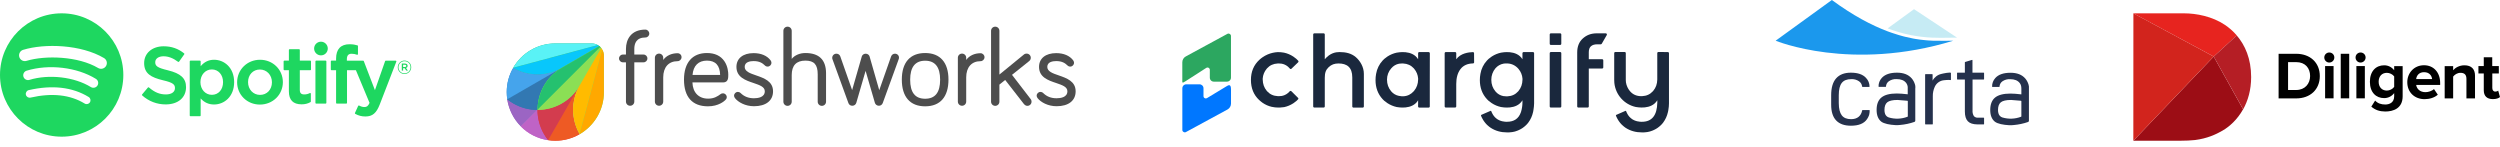 <svg width="375" height="22" viewBox="0 0 375 22" fill="none" xmlns="http://www.w3.org/2000/svg">
<path d="M293.564 5.65H293.222H292.981H292.95C292.145 5.65 291.195 5.694 290.087 5.65H289.909C289.669 5.65 289.162 5.606 289.155 5.606L288.801 5.574C288.319 5.536 287.825 5.473 287.3 5.384L286.913 5.314L286.704 5.283C286.571 5.257 286.001 5.131 285.874 5.099C285.748 5.067 285.653 5.048 285.539 5.017C285.336 4.966 285.133 4.909 284.924 4.846L284.633 4.757C284.436 4.7 284.24 4.637 284.037 4.567L283.676 4.447C283.499 4.39 283.328 4.32 283.144 4.257L287.103 1.375L293.564 5.65Z" fill="#C6EBF4"/>
<path d="M277.665 17.875C277.025 17.875 276.557 17.685 276.265 17.299C275.974 16.912 275.822 16.311 275.816 15.481V14.277C275.816 13.429 275.968 12.82 276.265 12.44C276.563 12.06 277.038 11.87 277.691 11.87C278.102 11.845 278.508 11.959 278.85 12.193C279.116 12.371 279.287 12.662 279.318 12.985C279.325 13.011 279.35 13.03 279.375 13.036H280.376C280.408 13.036 280.433 13.011 280.433 12.979C280.427 12.497 280.243 12.041 279.908 11.693C279.439 11.167 278.679 10.901 277.627 10.901C276.658 10.901 275.923 11.186 275.423 11.75C274.922 12.314 274.675 13.162 274.675 14.29V15.715C274.675 16.754 274.922 17.54 275.423 18.065C275.923 18.591 276.658 18.857 277.634 18.857C278.805 18.857 279.616 18.528 280.06 17.863C280.193 17.672 280.294 17.47 280.37 17.248C280.427 17.026 280.452 16.798 280.452 16.57C280.452 16.539 280.427 16.513 280.395 16.513H279.382C279.356 16.513 279.331 16.532 279.325 16.564C279.166 17.368 278.628 17.875 277.665 17.875ZM297.555 11.927C297.586 11.927 297.612 11.902 297.612 11.87V10.958C297.612 10.927 297.586 10.901 297.561 10.901H297.555H295.87V9.039C295.87 9.007 295.844 8.982 295.813 8.982L294.787 9.292C294.755 9.292 294.73 9.318 294.73 9.349V10.901H293.615C293.583 10.901 293.558 10.927 293.558 10.958V11.87C293.558 11.902 293.583 11.927 293.615 11.927H294.73V16.735C294.73 17.4 294.882 17.881 295.179 18.192C295.477 18.502 295.958 18.654 296.617 18.661H297.555C297.586 18.661 297.612 18.635 297.612 18.604V17.71C297.612 17.679 297.586 17.654 297.555 17.654H296.719C296.478 17.679 296.243 17.59 296.079 17.413C295.927 17.159 295.857 16.862 295.882 16.57V11.934H297.555V11.927ZM287.3 12.973C287.293 12.871 287.281 12.776 287.249 12.681C287.148 12.339 286.983 12.022 286.748 11.75C286.248 11.18 285.513 10.901 284.544 10.901C283.499 10.901 282.739 11.167 282.264 11.693C281.947 12.041 281.77 12.497 281.782 12.973C281.782 13.004 281.808 13.03 281.839 13.03H282.84C282.872 13.03 282.891 13.011 282.897 12.979C282.91 12.662 283.068 12.371 283.328 12.187C283.67 11.953 284.075 11.839 284.493 11.864C285.146 11.864 285.621 12.054 285.919 12.434C286.058 12.618 286.14 12.833 286.159 13.055C286.159 13.137 286.159 13.213 286.159 13.296V14.144C285.862 14.106 285.564 14.075 285.266 14.056C284.969 14.037 284.722 14.024 284.531 14.024C283.48 14.024 282.714 14.22 282.226 14.613C281.738 15.006 281.491 15.633 281.491 16.488C281.491 17.286 281.725 17.875 282.188 18.243C282.6 18.559 283.461 18.724 284.329 18.768C284.557 18.781 284.785 18.768 285.013 18.743C285.748 18.68 286.47 18.528 287.16 18.287C287.236 18.262 287.287 18.198 287.293 18.116V13.277C287.312 13.169 287.306 13.061 287.3 12.973ZM283.315 17.616C283.062 17.533 282.859 17.337 282.764 17.09C282.695 16.9 282.663 16.697 282.669 16.494C282.669 15.956 282.809 15.569 283.094 15.341C283.379 15.114 283.892 14.993 284.633 14.993C284.791 14.993 285.754 15.075 286.109 15.114C286.147 15.12 286.172 15.152 286.172 15.183V17.445C286.172 17.476 286.153 17.508 286.121 17.514C285.222 17.856 284.234 17.894 283.315 17.616ZM304.339 12.973C304.332 12.877 304.313 12.783 304.282 12.694C304.18 12.352 304.016 12.035 303.781 11.763C303.281 11.193 302.546 10.914 301.577 10.914C300.525 10.914 299.765 11.18 299.297 11.706C298.98 12.054 298.803 12.51 298.815 12.985C298.815 13.017 298.841 13.042 298.872 13.042H299.873C299.905 13.042 299.924 13.023 299.93 12.992C299.943 12.675 300.101 12.383 300.361 12.2C300.703 11.965 301.108 11.851 301.526 11.877C302.179 11.877 302.654 12.067 302.951 12.447C303.091 12.624 303.173 12.846 303.192 13.068C303.192 13.15 303.205 13.226 303.205 13.308V14.157C302.907 14.119 302.609 14.087 302.312 14.068C302.014 14.049 301.767 14.037 301.577 14.037C300.532 14.037 299.759 14.233 299.271 14.626C298.784 15.018 298.536 15.646 298.536 16.501C298.536 17.299 298.771 17.888 299.233 18.255C299.645 18.572 300.506 18.737 301.374 18.781C301.602 18.794 301.83 18.781 302.058 18.756C302.793 18.692 303.515 18.54 304.206 18.3C304.282 18.274 304.332 18.211 304.339 18.129V13.277C304.351 13.169 304.345 13.061 304.339 12.973ZM300.348 17.616C300.095 17.533 299.892 17.337 299.797 17.09C299.727 16.9 299.696 16.697 299.702 16.494C299.702 15.956 299.841 15.569 300.126 15.341C300.411 15.114 300.924 14.993 301.666 14.993C301.824 14.993 302.787 15.075 303.141 15.114C303.179 15.12 303.205 15.152 303.205 15.183V17.445C303.205 17.476 303.186 17.502 303.154 17.514C302.261 17.856 301.273 17.894 300.348 17.616ZM292.589 12.01C292.62 12.01 292.639 11.984 292.639 11.953V11.908V10.952C292.639 10.762 291.322 11.053 291.195 11.091C290.638 11.218 290.156 11.585 289.89 12.092V11.186C289.89 11.155 289.865 11.123 289.827 11.123H288.832C288.801 11.123 288.769 11.148 288.769 11.186V18.597C288.769 18.635 288.794 18.661 288.832 18.661H289.859C289.897 18.661 289.922 18.629 289.922 18.597V14.442C289.909 13.954 290.011 13.467 290.213 13.023C290.473 12.447 291.024 12.067 291.658 12.029C291.879 12.003 292.101 11.984 292.329 11.991L292.589 12.01Z" fill="#25314C"/>
<path d="M292.994 6.106C277.665 10.812 266.346 6.106 266.346 6.106L274.777 0C277.976 2.35 280.756 3.801 283.144 4.7C283.322 4.77 283.499 4.833 283.676 4.89L284.037 5.01C284.24 5.08 284.436 5.143 284.633 5.2L284.924 5.289C285.133 5.346 285.336 5.409 285.539 5.46C285.653 5.492 285.76 5.517 285.874 5.542C285.982 5.568 286.85 5.751 286.926 5.77L287.312 5.84C287.838 5.929 288.338 5.992 288.813 6.03L289.168 6.062C289.168 6.062 289.688 6.1 289.922 6.106H290.099C291.214 6.144 292.158 6.106 292.962 6.106H292.994Z" fill="#1B98ED"/>
<path fill-rule="evenodd" clip-rule="evenodd" d="M184.05 12.246C184.381 12.246 184.646 11.981 184.646 11.651V5.384C184.646 5.132 184.344 4.951 184.12 5.072L177.872 8.464C177.546 8.636 177.346 8.975 177.346 9.343V12.265C177.346 12.53 177.634 12.293 177.862 12.162L180.956 10.171C181.124 10.078 181.333 10.134 181.426 10.297C181.454 10.348 181.473 10.409 181.473 10.469V11.651C181.473 11.981 181.738 12.246 182.068 12.246H184.05Z" fill="#2CA760"/>
<path fill-rule="evenodd" clip-rule="evenodd" d="M177.946 12.646C177.616 12.646 177.351 12.912 177.351 13.242V19.504C177.351 19.756 177.653 19.937 177.876 19.816L184.125 16.424C184.446 16.247 184.646 15.912 184.651 15.545V13.391C184.646 12.632 184.325 12.739 184.092 12.874L181.04 14.721C180.873 14.815 180.663 14.759 180.57 14.596C180.542 14.545 180.524 14.484 180.524 14.424V13.242C180.524 12.912 180.258 12.646 179.928 12.646H177.946Z" fill="#0077FF"/>
<path fill-rule="evenodd" clip-rule="evenodd" d="M193.706 13.684C193.636 13.614 193.526 13.62 193.463 13.69L193.451 13.701C193.15 14.06 192.738 14.304 192.281 14.391H192.269C192.13 14.414 191.985 14.425 191.841 14.425H191.806C191.759 14.425 191.707 14.425 191.661 14.42C191.012 14.391 190.485 14.147 190.068 13.69C190.045 13.667 190.021 13.638 190.004 13.614C189.616 13.151 189.419 12.595 189.407 11.929V11.766C189.448 11.239 189.651 10.735 189.993 10.33C190.016 10.306 190.033 10.277 190.056 10.254C190.468 9.797 191.001 9.553 191.649 9.524C191.696 9.524 191.748 9.519 191.794 9.519H191.829C191.974 9.519 192.113 9.53 192.258 9.553H192.269C192.727 9.64 193.138 9.884 193.439 10.243L193.474 10.289C193.538 10.364 193.648 10.37 193.718 10.312L193.723 10.306L193.793 10.237L193.972 10.063L194.714 9.351L194.72 9.345C194.789 9.281 194.789 9.171 194.726 9.102L194.702 9.078C194.615 8.986 194.529 8.899 194.436 8.818L194.43 8.812C194.297 8.696 194.158 8.592 194.007 8.493L193.972 8.47C193.555 8.198 193.092 8.001 192.599 7.897C192.292 7.844 191.985 7.815 191.673 7.815C191.151 7.844 190.636 7.96 190.155 8.163C189.888 8.279 189.633 8.418 189.39 8.586C189.222 8.702 189.06 8.829 188.909 8.968C188.063 9.745 187.64 10.753 187.64 11.986C187.64 13.22 188.046 14.223 188.857 14.987C189.025 15.144 189.205 15.289 189.39 15.422C189.801 15.706 190.259 15.909 190.751 16.024H190.757C191.087 16.1 191.423 16.134 191.759 16.134C191.841 16.134 191.922 16.134 191.997 16.129C192.026 16.129 192.049 16.129 192.078 16.123L192.13 16.117L192.177 16.111L192.258 16.105L192.31 16.1H192.327L192.362 16.094L192.414 16.088L192.46 16.082L192.518 16.076H192.559L192.582 16.071H192.617C193.103 15.966 193.567 15.77 193.99 15.497L194.025 15.474C194.169 15.376 194.314 15.271 194.447 15.155L194.453 15.15C194.546 15.069 194.633 14.982 194.72 14.889C194.772 14.831 194.772 14.738 194.714 14.686L194.708 14.68L193.706 13.684Z" fill="#1A283D"/>
<path fill-rule="evenodd" clip-rule="evenodd" d="M198.717 11.668V15.961C198.717 16.059 198.642 16.135 198.543 16.135H197.153C197.054 16.135 196.979 16.059 196.979 15.961V5.174C196.979 5.075 197.054 5 197.153 5H198.543C198.642 5 198.717 5.075 198.717 5.174V8.887C199.54 7.926 200.368 7.81 200.936 7.81C201.869 7.81 202.709 8.001 203.369 8.569C203.983 9.096 204.58 10.005 204.58 11.083V15.966C204.58 16.065 204.504 16.14 204.406 16.14H203.016C202.917 16.14 202.842 16.065 202.842 15.966V11.61C202.842 10.092 202.042 9.519 200.779 9.519C200.177 9.519 199.719 9.675 199.291 10.086C198.885 10.475 198.717 10.903 198.717 11.668Z" fill="#1A283D"/>
<path fill-rule="evenodd" clip-rule="evenodd" d="M221.119 9.339C221.119 9.438 221.044 9.513 220.946 9.513C220.129 9.53 219.509 9.808 219.086 10.347C218.651 10.909 218.437 11.656 218.437 12.595V15.955C218.437 16.053 218.362 16.129 218.263 16.129H216.873C216.774 16.129 216.699 16.053 216.699 15.955V7.983C216.699 7.885 216.774 7.81 216.873 7.81H218.263C218.362 7.81 218.437 7.885 218.437 7.983V8.887C219.092 7.978 220.302 7.839 220.928 7.815C221.027 7.81 221.108 7.885 221.108 7.983V7.989C221.114 8.314 221.119 9.009 221.119 9.339Z" fill="#1A283D"/>
<path fill-rule="evenodd" clip-rule="evenodd" d="M234.021 16.134H232.63C232.532 16.134 232.457 16.059 232.457 15.961V7.983C232.457 7.885 232.532 7.81 232.625 7.804H234.021C234.119 7.804 234.195 7.879 234.195 7.978V15.955C234.195 16.053 234.119 16.134 234.021 16.134C234.027 16.134 234.027 16.134 234.021 16.134Z" fill="#1A283D"/>
<path fill-rule="evenodd" clip-rule="evenodd" d="M250.172 7.81C250.271 7.81 250.346 7.885 250.346 7.984V15.509C250.34 15.665 250.334 15.822 250.323 15.972C250.317 16.007 250.317 16.036 250.311 16.071C250.294 16.227 250.277 16.378 250.248 16.529C250.242 16.552 250.236 16.575 250.236 16.598C250.23 16.633 250.224 16.673 250.213 16.708L250.207 16.737C250.201 16.772 250.195 16.801 250.184 16.836C250.062 17.392 249.819 17.919 249.483 18.377C249.46 18.405 249.442 18.429 249.419 18.458C249.379 18.51 249.338 18.562 249.292 18.608L249.28 18.62C249.257 18.643 249.234 18.666 249.216 18.689C249.199 18.713 249.17 18.736 249.147 18.759C249.124 18.782 249.095 18.805 249.072 18.828C249.048 18.852 249.019 18.875 248.996 18.898C248.973 18.921 248.944 18.944 248.921 18.962C248.898 18.979 248.869 19.008 248.846 19.025C248.793 19.066 248.741 19.107 248.683 19.147L248.602 19.205L248.544 19.245C248.359 19.367 248.162 19.466 247.959 19.553L247.89 19.582C247.82 19.61 247.751 19.634 247.681 19.657L247.594 19.686L247.559 19.697L247.525 19.709L247.461 19.726C247.42 19.738 247.386 19.744 247.345 19.755L247.316 19.761C247.276 19.767 247.241 19.779 247.206 19.784C247.171 19.79 247.131 19.796 247.09 19.808L247.038 19.813L246.94 19.825C246.905 19.831 246.87 19.831 246.835 19.837L246.777 19.842L246.708 19.848C246.662 19.854 246.609 19.854 246.563 19.86H246.499H246.418H246.285C245.37 19.86 244.564 19.634 243.869 19.188C243.834 19.165 243.794 19.141 243.759 19.112C243.742 19.101 243.724 19.089 243.707 19.072C243.69 19.054 243.678 19.049 243.661 19.037C243.643 19.025 243.632 19.014 243.614 19.002L243.608 18.997C243.574 18.973 243.539 18.944 243.51 18.915C243.481 18.886 243.446 18.863 243.417 18.834C243.4 18.817 243.383 18.805 243.365 18.788C243.348 18.77 243.319 18.747 243.296 18.724L243.191 18.62C243.157 18.585 243.122 18.55 243.093 18.51C243.064 18.469 243.035 18.44 243.006 18.406C242.977 18.371 242.942 18.325 242.908 18.278C242.873 18.232 242.85 18.197 242.821 18.156C242.792 18.116 242.763 18.075 242.74 18.035C242.716 17.994 242.687 17.948 242.664 17.907C242.641 17.861 242.618 17.82 242.589 17.774C242.56 17.728 242.543 17.687 242.525 17.647C242.525 17.641 242.525 17.641 242.519 17.641C242.496 17.595 242.473 17.548 242.456 17.502C242.438 17.456 242.415 17.403 242.392 17.357C242.38 17.328 242.386 17.293 242.404 17.27C242.404 17.264 242.409 17.264 242.409 17.259C242.415 17.253 242.415 17.253 242.421 17.247C242.427 17.241 242.438 17.235 242.444 17.23L243.806 16.633C243.834 16.621 243.863 16.621 243.887 16.639L243.898 16.65C243.904 16.656 243.91 16.662 243.91 16.668C243.916 16.673 243.916 16.679 243.921 16.685C243.933 16.72 243.95 16.749 243.962 16.784C243.973 16.818 243.991 16.847 244.002 16.876C244.014 16.905 244.026 16.928 244.043 16.957L244.055 16.98C244.066 17.009 244.084 17.033 244.095 17.061C244.13 17.119 244.159 17.177 244.194 17.23C244.211 17.253 244.223 17.276 244.24 17.299C244.275 17.351 244.315 17.409 244.362 17.456C244.379 17.479 244.402 17.502 244.42 17.525C244.437 17.548 244.46 17.571 244.483 17.589C244.524 17.635 244.57 17.676 244.617 17.71L244.686 17.768C244.709 17.786 244.732 17.803 244.756 17.82C244.779 17.838 244.802 17.855 244.825 17.873C244.848 17.89 244.883 17.913 244.918 17.93C244.935 17.942 244.958 17.954 244.981 17.965C245.005 17.977 245.034 17.994 245.063 18.006C245.092 18.017 245.115 18.035 245.144 18.046C245.173 18.058 245.19 18.07 245.213 18.075L245.254 18.093C245.335 18.128 245.422 18.151 245.509 18.174C245.532 18.18 245.555 18.185 245.578 18.191C245.706 18.22 245.839 18.243 245.972 18.255C246.007 18.255 246.042 18.261 246.076 18.261C246.111 18.261 246.146 18.267 246.181 18.267H246.285C247.785 18.267 248.556 17.311 248.596 15.399V15.034C247.716 16.523 245.549 16.071 245.37 16.048C243.637 15.671 242.34 14.223 242.154 12.456C242.154 12.439 242.149 12.415 242.149 12.398C242.137 12.259 242.131 12.114 242.131 11.969V7.972C242.131 7.874 242.207 7.798 242.305 7.798H243.695C243.794 7.798 243.869 7.874 243.869 7.972V11.552C243.863 11.622 243.863 11.825 243.869 12.016C243.875 12.155 243.881 12.282 243.892 12.352C243.968 12.838 244.176 13.296 244.489 13.667C244.912 14.171 245.48 14.426 246.192 14.426C246.244 14.426 246.291 14.426 246.337 14.42C246.986 14.391 247.513 14.148 247.93 13.69C247.953 13.667 247.977 13.638 247.994 13.615C248.382 13.157 248.579 12.595 248.591 11.929V7.972C248.591 7.874 248.666 7.798 248.764 7.798L250.172 7.81Z" fill="#1A283D"/>
<path fill-rule="evenodd" clip-rule="evenodd" d="M238.319 7.821V8.881H240.318C240.416 8.881 240.492 8.957 240.492 9.055V10.104C240.492 10.202 240.416 10.278 240.318 10.278H238.319V15.961C238.319 16.059 238.244 16.134 238.146 16.134H236.755C236.657 16.134 236.581 16.059 236.581 15.961V7.868C236.581 6.981 236.859 6.286 237.41 5.782C237.96 5.284 238.597 5.017 239.455 5H240.863C240.961 5 241.036 5.081 241.036 5.174C241.036 5.203 241.031 5.232 241.013 5.261L240.266 6.558C240.237 6.611 240.179 6.645 240.115 6.645H239.605C238.748 6.645 238.319 7.039 238.319 7.821Z" fill="#1A283D"/>
<path fill-rule="evenodd" clip-rule="evenodd" d="M225.933 14.449C225.789 14.449 225.65 14.437 225.511 14.414H225.499C225.041 14.327 224.63 14.084 224.329 13.725C223.906 13.232 223.697 12.647 223.697 11.969C223.692 11.344 223.906 10.729 224.311 10.249C224.624 9.884 225.047 9.635 225.522 9.548C225.661 9.524 225.806 9.513 225.951 9.519H226.13C226.745 9.542 227.318 9.82 227.724 10.278C227.747 10.301 227.77 10.33 227.787 10.353C228.129 10.758 228.332 11.262 228.372 11.79V11.958C228.361 12.624 228.158 13.186 227.776 13.643C227.753 13.667 227.735 13.696 227.712 13.719C227.301 14.176 226.768 14.42 226.119 14.449H225.933ZM228.367 7.983V8.887C227.474 7.427 225.331 7.873 225.157 7.897C224.671 8.001 224.207 8.192 223.784 8.464L223.749 8.488C223.605 8.586 223.46 8.69 223.327 8.806L223.315 8.812C223.222 8.893 223.135 8.98 223.048 9.073C222.533 9.629 222.191 10.324 222.064 11.077C222.006 11.384 221.977 11.697 221.977 12.01C221.977 13.145 222.33 14.101 223.031 14.866C223.118 14.959 223.205 15.045 223.298 15.127L223.309 15.132C223.442 15.248 223.581 15.352 223.732 15.451L223.767 15.474C224.184 15.752 224.647 15.943 225.14 16.053C225.319 16.077 227.48 16.528 228.367 15.04V15.405C228.361 15.856 228.297 16.308 228.164 16.743C228.152 16.778 228.141 16.812 228.129 16.847V16.853C227.793 17.797 227.104 18.266 226.049 18.266H225.945C225.91 18.266 225.876 18.266 225.841 18.261C225.806 18.255 225.771 18.255 225.737 18.255C225.603 18.243 225.47 18.22 225.343 18.191C225.319 18.185 225.296 18.18 225.273 18.174C225.186 18.151 225.099 18.122 225.018 18.093L224.978 18.075C224.954 18.064 224.931 18.058 224.908 18.046C224.885 18.035 224.856 18.023 224.827 18.006C224.798 17.988 224.775 17.977 224.746 17.965C224.717 17.954 224.705 17.942 224.682 17.93C224.653 17.913 224.624 17.896 224.589 17.872C224.555 17.849 224.543 17.838 224.52 17.82C224.497 17.803 224.474 17.786 224.45 17.768C224.427 17.751 224.404 17.733 224.381 17.71C224.335 17.67 224.294 17.629 224.248 17.589C224.23 17.565 224.207 17.548 224.19 17.525C224.167 17.502 224.149 17.479 224.132 17.455C224.091 17.403 224.051 17.351 224.01 17.299C223.993 17.276 223.981 17.253 223.964 17.229C223.929 17.177 223.894 17.119 223.865 17.061C223.854 17.032 223.836 17.009 223.825 16.98L223.813 16.957C223.802 16.928 223.784 16.905 223.773 16.876C223.761 16.847 223.744 16.812 223.732 16.783C223.72 16.754 223.703 16.72 223.692 16.685C223.692 16.679 223.686 16.673 223.68 16.668C223.674 16.662 223.674 16.656 223.668 16.65L223.657 16.639C223.628 16.621 223.599 16.615 223.57 16.633L222.237 17.212L222.226 17.218L222.203 17.229C222.191 17.235 222.185 17.241 222.179 17.247C222.174 17.247 222.174 17.253 222.168 17.258C222.162 17.264 222.162 17.264 222.162 17.27C222.145 17.293 222.145 17.328 222.15 17.357C222.168 17.409 222.191 17.455 222.214 17.502C222.237 17.548 222.255 17.594 222.278 17.641L222.284 17.646C222.307 17.693 222.33 17.733 222.348 17.774C222.365 17.815 222.394 17.861 222.423 17.907C222.446 17.954 222.475 17.994 222.498 18.035C222.521 18.075 222.55 18.122 222.579 18.156C222.608 18.191 222.637 18.237 222.666 18.278C222.695 18.319 222.73 18.365 222.765 18.405C222.799 18.446 222.823 18.475 222.852 18.51C222.88 18.544 222.915 18.585 222.95 18.62C222.985 18.655 223.019 18.689 223.054 18.724C223.077 18.747 223.101 18.77 223.124 18.788C223.147 18.805 223.159 18.823 223.176 18.834C223.205 18.863 223.24 18.886 223.269 18.915C223.298 18.944 223.332 18.967 223.367 18.996L223.373 19.002C223.384 19.014 223.402 19.025 223.419 19.037C223.431 19.049 223.448 19.06 223.466 19.072C223.483 19.083 223.5 19.101 223.523 19.112C223.558 19.135 223.593 19.164 223.634 19.188C224.329 19.634 225.134 19.86 226.049 19.86H226.264H226.327C226.374 19.86 226.426 19.854 226.472 19.848L226.542 19.842L226.6 19.836C226.634 19.831 226.669 19.831 226.704 19.825L226.802 19.813L226.86 19.807L226.976 19.784C227.017 19.778 227.052 19.767 227.092 19.761L227.121 19.755C227.162 19.744 227.196 19.738 227.237 19.726L227.301 19.709L227.33 19.697L227.364 19.686L227.451 19.657C227.521 19.634 227.59 19.61 227.66 19.581L227.729 19.553C227.932 19.466 228.129 19.367 228.314 19.245L228.372 19.205C228.401 19.188 228.43 19.17 228.453 19.147C228.506 19.106 228.564 19.066 228.616 19.025C228.645 19.002 228.668 18.985 228.691 18.962C228.714 18.938 228.743 18.915 228.766 18.898L228.842 18.828C228.865 18.805 228.894 18.782 228.917 18.759C228.94 18.736 228.963 18.712 228.986 18.689C229.01 18.666 229.033 18.643 229.05 18.62C229.05 18.614 229.056 18.614 229.062 18.608C229.108 18.562 229.149 18.51 229.189 18.458C229.212 18.429 229.23 18.405 229.253 18.377C229.595 17.919 229.832 17.392 229.954 16.835C229.96 16.801 229.971 16.772 229.977 16.737C229.977 16.725 229.983 16.72 229.983 16.708V16.697C229.989 16.662 229.995 16.633 230 16.598C230.006 16.575 230.012 16.552 230.012 16.528C230.023 16.482 230.029 16.43 230.035 16.384C230.052 16.279 230.064 16.181 230.076 16.071C230.081 16.036 230.081 16.007 230.087 15.972C230.099 15.822 230.11 15.671 230.116 15.509V7.983C230.116 7.885 230.041 7.81 229.942 7.81H228.535C228.448 7.81 228.372 7.891 228.367 7.983Z" fill="#1A283D"/>
<path fill-rule="evenodd" clip-rule="evenodd" d="M232.63 5H234.021C234.119 5 234.195 5.075 234.195 5.174V6.564C234.195 6.663 234.119 6.738 234.021 6.738H232.63C232.532 6.738 232.457 6.663 232.457 6.564V5.174C232.457 5.081 232.538 5 232.63 5Z" fill="#1A283D"/>
<path fill-rule="evenodd" clip-rule="evenodd" d="M212.719 11.865V11.929C212.708 12.595 212.505 13.151 212.123 13.614C212.099 13.638 212.082 13.667 212.059 13.69C211.647 14.147 211.138 14.414 210.495 14.443H210.269C210.13 14.437 209.996 14.414 209.863 14.385H209.846C209.388 14.298 208.977 14.055 208.676 13.696C208.258 13.203 208.05 12.618 208.05 11.934C208.05 11.309 208.276 10.706 208.693 10.243C208.994 9.884 209.406 9.64 209.863 9.553H209.875C210.014 9.53 210.159 9.519 210.298 9.519H210.332C210.379 9.519 210.431 9.519 210.477 9.524C211.126 9.553 211.653 9.797 212.07 10.254C212.094 10.278 212.117 10.307 212.134 10.33C212.476 10.735 212.679 11.239 212.719 11.766V11.865ZM214.475 8.001C214.475 7.902 214.399 7.821 214.301 7.81H212.893C212.795 7.81 212.719 7.885 212.719 7.983V8.887C211.827 7.427 209.684 7.873 209.51 7.897C209.023 8.001 208.56 8.192 208.137 8.464L208.102 8.488C207.957 8.586 207.812 8.69 207.679 8.806L207.668 8.812C207.575 8.893 207.488 8.98 207.401 9.073C206.885 9.629 206.544 10.324 206.416 11.077C206.358 11.384 206.329 11.697 206.329 12.01C206.329 13.145 206.683 14.101 207.384 14.866C207.471 14.958 207.557 15.045 207.65 15.127L207.662 15.132C207.795 15.248 207.934 15.352 208.085 15.451L208.119 15.474C208.537 15.746 209.006 15.943 209.492 16.053C209.672 16.077 211.833 16.528 212.719 15.04L212.713 15.966C212.713 16.065 212.789 16.14 212.887 16.14H214.295C214.393 16.14 214.469 16.065 214.469 15.966V12.039L214.475 8.001Z" fill="#1A283D"/>
<path d="M96.796 4.441C94.648 4.441 93.894 5.934 93.894 7.328V8.182H93.439C93.112 8.182 92.856 8.438 92.856 8.765C92.856 9.092 93.112 9.348 93.439 9.348H93.894V15.237C93.894 15.579 94.165 15.863 94.52 15.863C94.861 15.863 95.146 15.593 95.146 15.237V9.348H96.526C96.853 9.348 97.109 9.092 97.109 8.765C97.109 8.438 96.853 8.182 96.526 8.182H95.146V7.328C95.146 6.546 95.43 5.622 96.81 5.622C97.137 5.622 97.393 5.365 97.393 5.038C97.379 4.697 97.123 4.441 96.796 4.441Z" fill="#4D4D4D"/>
<path d="M101.632 7.983C100.708 7.983 99.925 8.367 99.484 8.993V8.666C99.484 8.324 99.214 8.04 98.859 8.04C98.517 8.04 98.233 8.31 98.233 8.666V15.237C98.233 15.579 98.503 15.863 98.859 15.863C99.2 15.863 99.484 15.593 99.484 15.237V11.61C99.484 10.088 100.295 9.178 101.632 9.178C101.959 9.178 102.23 8.907 102.23 8.58C102.244 8.253 101.974 7.983 101.632 7.983Z" fill="#4D4D4D"/>
<path d="M109.242 11.212C109.242 10.856 109.185 9.932 108.645 9.164C108.09 8.367 107.222 7.954 106.042 7.954C103.851 7.954 102.599 9.405 102.599 11.937C102.599 14.555 103.851 15.948 106.198 15.948C107.777 15.948 108.645 15.166 108.801 15.01C108.901 14.91 109.015 14.782 109.015 14.569C109.015 14.256 108.759 14 108.446 14C108.289 14 108.19 14.043 108.09 14.114C107.635 14.455 107.109 14.796 106.212 14.796C104.804 14.796 103.908 13.872 103.865 12.364H108.488C109.242 12.35 109.242 11.667 109.242 11.212ZM106.042 9.092C107.322 9.092 107.99 9.818 108.019 11.24H103.88C103.993 9.861 104.762 9.092 106.042 9.092Z" fill="#4D4D4D"/>
<path d="M113.424 11.311C112.5 10.998 111.703 10.714 111.703 10.031C111.703 9.277 112.542 9.163 113.04 9.163C113.936 9.163 114.377 9.476 114.733 9.818C114.847 9.932 114.989 9.988 115.145 9.988C115.458 9.988 115.714 9.732 115.714 9.42C115.714 9.249 115.643 9.135 115.586 9.05C115.06 8.353 114.164 7.969 113.04 7.969C111.447 7.969 110.465 8.765 110.465 10.031C110.465 11.582 111.831 12.051 113.026 12.449C113.936 12.762 114.719 13.018 114.719 13.687C114.719 14.597 113.709 14.739 113.097 14.739C112.272 14.739 111.632 14.483 111.106 13.971C110.949 13.815 110.778 13.786 110.679 13.786C110.366 13.786 110.11 14.042 110.11 14.355C110.11 14.483 110.153 14.583 110.252 14.725C110.722 15.323 111.788 15.934 113.097 15.934C114.889 15.934 115.956 15.095 115.956 13.701C115.956 12.193 114.619 11.724 113.424 11.311Z" fill="#4D4D4D"/>
<path d="M120.807 7.954C119.953 7.954 119.185 8.296 118.758 8.836V4.626C118.758 4.284 118.488 4 118.132 4C117.791 4 117.507 4.27 117.507 4.626V15.251C117.507 15.593 117.777 15.877 118.132 15.877C118.474 15.877 118.758 15.607 118.758 15.251V11.254C118.758 9.818 119.455 9.092 120.807 9.092C122.115 9.092 122.656 9.69 122.656 11.141V15.251C122.656 15.593 122.926 15.877 123.282 15.877C123.623 15.877 123.907 15.607 123.907 15.251V10.927C123.879 8.95 122.841 7.954 120.807 7.954Z" fill="#4D4D4D"/>
<path d="M134.249 8.054C133.978 8.054 133.765 8.21 133.665 8.466L131.887 13.53L130.436 8.466C130.38 8.267 130.166 8.054 129.853 8.054C129.54 8.054 129.327 8.267 129.27 8.466L127.819 13.516L126.041 8.452C125.942 8.196 125.728 8.054 125.458 8.054C125.117 8.054 124.832 8.324 124.832 8.68C124.832 8.765 124.846 8.851 124.889 8.936L127.264 15.465C127.364 15.721 127.577 15.863 127.848 15.863C128.132 15.863 128.374 15.678 128.445 15.422L129.839 10.629L131.233 15.422C131.304 15.678 131.56 15.863 131.83 15.863C132.101 15.863 132.314 15.707 132.414 15.451L134.789 8.922C134.832 8.836 134.846 8.737 134.846 8.651C134.86 8.324 134.59 8.054 134.249 8.054Z" fill="#4D4D4D"/>
<path d="M138.772 7.954C136.51 7.954 135.273 9.377 135.273 11.937C135.273 14.526 136.51 15.948 138.772 15.948C141.034 15.948 142.271 14.526 142.271 11.937C142.271 9.363 141.019 7.954 138.772 7.954ZM138.772 14.811C137.264 14.811 136.525 13.872 136.525 11.951C136.525 10.06 137.278 9.107 138.772 9.107C140.266 9.107 141.019 10.06 141.019 11.951C141.019 13.872 140.28 14.811 138.772 14.811Z" fill="#4D4D4D"/>
<path d="M147.079 7.983C146.154 7.983 145.372 8.367 144.931 8.993V8.666C144.931 8.324 144.661 8.04 144.305 8.04C143.964 8.04 143.679 8.31 143.679 8.666V15.237C143.679 15.579 143.95 15.863 144.305 15.863C144.647 15.863 144.931 15.593 144.931 15.237V11.61C144.931 10.088 145.742 9.178 147.079 9.178C147.406 9.178 147.676 8.907 147.676 8.58C147.676 8.253 147.406 7.983 147.079 7.983Z" fill="#4D4D4D"/>
<path d="M151.801 11.226L154.376 9.163C154.589 8.993 154.618 8.779 154.618 8.666C154.618 8.324 154.348 8.04 153.992 8.04C153.892 8.04 153.722 8.054 153.565 8.196L149.91 11.183V4.626C149.91 4.284 149.639 4 149.284 4C148.942 4 148.658 4.27 148.658 4.626V15.251C148.658 15.593 148.928 15.877 149.284 15.877C149.625 15.877 149.91 15.607 149.91 15.251V12.691L150.777 11.994L153.579 15.593C153.736 15.778 153.907 15.877 154.106 15.877C154.447 15.877 154.732 15.607 154.732 15.251C154.732 15.152 154.717 15.01 154.604 14.867L151.801 11.226Z" fill="#4D4D4D"/>
<path d="M158.814 11.311C157.889 10.998 157.093 10.714 157.093 10.031C157.093 9.277 157.932 9.163 158.43 9.163C159.326 9.163 159.767 9.476 160.123 9.818C160.236 9.932 160.379 9.988 160.535 9.988C160.848 9.988 161.104 9.732 161.104 9.42C161.104 9.235 161.004 9.107 160.976 9.05C160.45 8.353 159.554 7.969 158.43 7.969C156.837 7.969 155.855 8.765 155.855 10.031C155.855 11.582 157.221 12.051 158.416 12.449C159.326 12.762 160.108 13.018 160.108 13.687C160.108 14.597 159.098 14.739 158.487 14.739C157.662 14.739 157.022 14.483 156.495 13.971C156.339 13.815 156.182 13.786 156.069 13.786C155.756 13.786 155.5 14.042 155.5 14.355C155.5 14.483 155.542 14.583 155.642 14.725C156.111 15.323 157.178 15.934 158.487 15.934C160.279 15.934 161.346 15.095 161.346 13.701C161.346 12.193 160.009 11.724 158.814 11.311Z" fill="#4D4D4D"/>
<path d="M76.085 14.896C76.327 16.475 77.067 17.897 78.134 18.964L80.623 16.475C80.623 13.957 81.932 11.51 84.264 10.159L76.085 14.896Z" fill="#9B65C3"/>
<path d="M80.623 16.475C79.385 16.475 78.134 16.162 76.981 15.493C76.669 15.308 76.37 15.109 76.085 14.882C76.327 16.461 77.067 17.883 78.134 18.95L80.623 16.475Z" fill="#9B65C3"/>
<path d="M80.623 16.475L78.134 18.964C79.215 20.045 80.623 20.785 82.202 21.012L86.924 12.833C85.587 15.166 83.141 16.475 80.623 16.475Z" fill="#BE63C5"/>
<path d="M81.604 20.13C80.936 18.978 80.623 17.726 80.623 16.489L78.134 18.978C79.215 20.059 80.623 20.799 82.202 21.026C81.988 20.742 81.789 20.443 81.604 20.13Z" fill="#BF63C6"/>
<path d="M89.897 6.916L84.279 10.173C81.946 11.525 79.172 11.425 76.996 10.173C76.37 11.24 76.014 12.492 76.014 13.815C76.014 14.185 76.043 14.54 76.1 14.896C76.384 15.123 76.683 15.323 76.996 15.508C78.148 16.176 79.4 16.489 80.637 16.489L90.054 7.072C89.997 7.016 89.954 6.959 89.897 6.916Z" fill="#3278B1"/>
<path d="M76.981 15.508C78.134 16.176 79.385 16.489 80.623 16.489C80.623 13.971 81.931 11.525 84.264 10.173L76.071 14.896C76.37 15.109 76.668 15.322 76.981 15.508Z" fill="#3278B2"/>
<path d="M76.981 10.173C76.356 11.24 76 12.492 76 13.815C76 14.185 76.028 14.54 76.085 14.896L84.279 10.173C81.931 11.51 79.158 11.425 76.981 10.173Z" fill="#45A4EC"/>
<path d="M90.054 7.058C90.011 7.016 89.954 6.959 89.897 6.916C89.826 6.859 89.755 6.802 89.67 6.76C89.399 6.603 89.086 6.518 88.759 6.518H83.297C80.594 6.518 78.247 7.983 76.981 10.159C79.158 11.411 81.931 11.511 84.264 10.159C81.931 11.511 80.623 13.957 80.623 16.475C83.141 16.475 85.587 15.166 86.939 12.833L90.182 7.215C90.139 7.158 90.096 7.101 90.054 7.058Z" fill="#19BB7D"/>
<path d="M84.279 10.173L89.897 6.93C89.826 6.873 89.755 6.816 89.67 6.774L76.981 10.173C79.158 11.425 81.931 11.511 84.279 10.173Z" fill="#08C7FB"/>
<path d="M88.759 6.518H83.297C80.594 6.518 78.247 7.983 76.981 10.159L89.67 6.76C89.399 6.617 89.101 6.518 88.759 6.518Z" fill="#59F2F6"/>
<path d="M86.939 12.833L90.182 7.215C90.139 7.158 90.096 7.115 90.039 7.058L80.623 16.475C80.623 17.712 80.936 18.964 81.604 20.116C81.789 20.429 81.989 20.728 82.216 21.012C82.572 21.069 82.927 21.098 83.297 21.098C84.62 21.098 85.872 20.742 86.939 20.116C85.687 17.94 85.587 15.166 86.939 12.833Z" fill="#DA3757"/>
<path d="M80.623 16.475C80.623 17.712 80.936 18.964 81.604 20.116C81.789 20.429 81.989 20.728 82.216 21.012L86.939 12.833C85.587 15.166 83.141 16.475 80.623 16.475Z" fill="#D33C4E"/>
<path d="M86.939 12.833L82.216 21.027C82.572 21.084 82.927 21.112 83.297 21.112C84.62 21.112 85.872 20.756 86.939 20.13C85.687 17.94 85.587 15.166 86.939 12.833Z" fill="#EE5A24"/>
<path d="M90.338 7.442C90.295 7.357 90.239 7.286 90.182 7.215C90.139 7.158 90.096 7.115 90.039 7.058C89.997 7.016 89.94 6.959 89.883 6.916L84.278 10.173C81.946 11.525 80.637 13.971 80.637 16.489C83.155 16.489 85.601 15.18 86.953 12.848C85.601 15.18 85.701 17.954 86.953 20.13C89.129 18.864 90.594 16.517 90.594 13.815V8.353C90.58 8.011 90.495 7.698 90.338 7.442Z" fill="#8BDF55"/>
<path d="M89.897 6.916L84.278 10.173C81.946 11.525 80.637 13.971 80.637 16.489L90.054 7.072C89.997 7.016 89.954 6.959 89.897 6.916Z" fill="#25C16F"/>
<path d="M80.623 16.475C83.141 16.475 85.587 15.166 86.939 12.833L90.182 7.215C90.139 7.158 90.096 7.115 90.039 7.058L80.623 16.475Z" fill="#8BDF55"/>
<path d="M90.182 7.215L86.939 12.833C85.587 15.166 85.687 17.94 86.939 20.116L90.338 7.428C90.295 7.357 90.239 7.286 90.182 7.215Z" fill="#FFBB00"/>
<path d="M86.939 20.13C89.115 18.864 90.58 16.517 90.58 13.815V8.353C90.58 8.025 90.495 7.713 90.338 7.442L86.939 20.13Z" fill="#FFA800"/>
<path d="M9.25 2C4.142 2 0 6.141 0 11.25C0 16.359 4.142 20.5 9.25 20.5C14.359 20.5 18.5 16.359 18.5 11.25C18.5 6.142 14.359 2 9.25 2L9.25 2V2ZM13.492 15.341C13.326 15.613 12.971 15.699 12.699 15.532C10.527 14.206 7.793 13.905 4.573 14.641C4.263 14.712 3.954 14.517 3.883 14.207C3.812 13.896 4.006 13.587 4.317 13.517C7.84 12.711 10.863 13.058 13.301 14.548C13.573 14.715 13.659 15.069 13.492 15.341V15.341ZM14.624 12.822C14.416 13.162 13.972 13.269 13.633 13.06C11.146 11.532 7.356 11.089 4.415 11.982C4.034 12.097 3.631 11.882 3.515 11.502C3.4 11.12 3.615 10.718 3.996 10.602C7.355 9.583 11.532 10.076 14.387 11.831C14.726 12.04 14.833 12.484 14.624 12.823V12.822ZM14.722 10.2C11.74 8.429 6.822 8.266 3.975 9.13C3.518 9.269 3.035 9.011 2.896 8.554C2.758 8.096 3.016 7.613 3.473 7.474C6.74 6.482 12.172 6.674 15.605 8.712C16.017 8.956 16.151 9.487 15.907 9.897C15.664 10.308 15.132 10.444 14.722 10.2H14.722ZM25.167 10.539C23.569 10.158 23.285 9.891 23.285 9.329C23.285 8.799 23.785 8.442 24.528 8.442C25.248 8.442 25.962 8.713 26.711 9.271C26.733 9.288 26.762 9.295 26.789 9.29C26.818 9.286 26.842 9.271 26.859 9.248L27.639 8.148C27.671 8.103 27.662 8.041 27.619 8.006C26.727 7.291 25.724 6.943 24.551 6.943C22.827 6.943 21.622 7.978 21.622 9.459C21.622 11.047 22.661 11.609 24.457 12.043C25.985 12.395 26.244 12.69 26.244 13.217C26.244 13.801 25.722 14.165 24.883 14.165C23.951 14.165 23.189 13.85 22.339 13.114C22.318 13.096 22.289 13.088 22.263 13.089C22.234 13.091 22.209 13.104 22.191 13.125L21.316 14.166C21.28 14.21 21.284 14.274 21.326 14.312C22.316 15.195 23.533 15.662 24.847 15.662C26.705 15.662 27.906 14.646 27.906 13.075C27.909 11.748 27.115 11.014 25.17 10.541L25.167 10.539V10.539ZM32.11 8.964C31.305 8.964 30.644 9.281 30.099 9.931V9.2C30.099 9.142 30.052 9.095 29.995 9.095H28.564C28.507 9.095 28.46 9.142 28.46 9.2V17.329C28.46 17.387 28.507 17.434 28.564 17.434H29.995C30.052 17.434 30.099 17.387 30.099 17.329V14.764C30.644 15.374 31.305 15.674 32.11 15.674C33.607 15.674 35.122 14.522 35.122 12.319C35.124 10.116 33.609 8.964 32.111 8.964L32.11 8.964ZM33.459 12.319C33.459 13.44 32.768 14.223 31.779 14.223C30.801 14.223 30.063 13.405 30.063 12.319C30.063 11.233 30.801 10.415 31.779 10.415C32.752 10.415 33.459 11.216 33.459 12.319V12.319ZM39.005 8.964C37.077 8.964 35.568 10.448 35.568 12.343C35.568 14.218 37.068 15.686 38.982 15.686C40.916 15.686 42.43 14.207 42.43 12.319C42.43 10.438 40.926 8.964 39.005 8.964V8.964V8.964ZM39.005 14.234C37.98 14.234 37.207 13.41 37.207 12.319C37.207 11.222 37.953 10.426 38.982 10.426C40.013 10.426 40.791 11.25 40.791 12.343C40.791 13.439 40.04 14.234 39.005 14.234V14.234ZM46.546 9.095H44.972V7.486C44.972 7.428 44.925 7.381 44.868 7.381H43.438C43.38 7.381 43.333 7.428 43.333 7.486V9.095H42.646C42.588 9.095 42.542 9.142 42.542 9.2V10.429C42.542 10.486 42.588 10.534 42.646 10.534H43.333V13.714C43.333 14.999 43.972 15.65 45.235 15.65C45.747 15.65 46.173 15.544 46.574 15.317C46.607 15.299 46.627 15.264 46.627 15.226V14.056C46.627 14.02 46.608 13.986 46.577 13.967C46.546 13.947 46.507 13.946 46.475 13.963C46.2 14.101 45.934 14.165 45.636 14.165C45.177 14.165 44.972 13.956 44.972 13.49V10.534H46.546C46.603 10.534 46.65 10.487 46.65 10.429V9.2C46.652 9.143 46.606 9.095 46.547 9.095L46.546 9.095V9.095ZM52.029 9.101V8.903C52.029 8.322 52.252 8.063 52.752 8.063C53.05 8.063 53.289 8.122 53.558 8.212C53.591 8.222 53.625 8.217 53.652 8.197C53.679 8.177 53.695 8.146 53.695 8.112V6.907C53.695 6.861 53.666 6.82 53.621 6.806C53.338 6.722 52.976 6.636 52.432 6.636C51.112 6.636 50.413 7.379 50.413 8.786V9.089H49.726C49.669 9.089 49.621 9.136 49.621 9.193V10.429C49.621 10.486 49.669 10.534 49.726 10.534H50.413V15.438C50.413 15.497 50.461 15.543 50.518 15.543H51.947C52.006 15.543 52.052 15.497 52.052 15.438V10.534H53.388L55.434 15.438C55.202 15.953 54.973 16.056 54.661 16.056C54.41 16.056 54.143 15.981 53.873 15.832C53.847 15.818 53.816 15.816 53.79 15.824C53.762 15.834 53.739 15.854 53.728 15.88L53.243 16.944C53.22 16.995 53.24 17.053 53.288 17.08C53.794 17.354 54.251 17.471 54.815 17.471C55.871 17.471 56.455 16.978 56.969 15.655L59.45 9.244C59.463 9.212 59.459 9.176 59.439 9.147C59.42 9.119 59.388 9.101 59.354 9.101H57.865C57.819 9.101 57.78 9.13 57.765 9.172L56.24 13.527L54.57 9.169C54.554 9.128 54.516 9.101 54.472 9.101H52.029V9.101V9.101ZM48.85 9.095H47.42C47.362 9.095 47.315 9.142 47.315 9.2V15.438C47.315 15.497 47.362 15.543 47.42 15.543H48.85C48.908 15.543 48.955 15.497 48.955 15.438V9.2C48.955 9.142 48.909 9.095 48.85 9.095V9.095ZM48.143 6.254C47.577 6.254 47.117 6.713 47.117 7.279C47.117 7.846 47.577 8.305 48.143 8.305C48.71 8.305 49.168 7.846 49.168 7.279C49.168 6.713 48.709 6.254 48.143 6.254ZM60.672 11.101C60.106 11.101 59.665 10.646 59.665 10.094C59.665 9.542 60.111 9.083 60.677 9.083C61.242 9.083 61.683 9.537 61.683 10.089C61.683 10.64 61.237 11.101 60.672 11.101ZM60.677 9.183C60.161 9.183 59.771 9.593 59.771 10.094C59.771 10.596 60.159 11 60.672 11C61.187 11 61.577 10.591 61.577 10.089C61.577 9.587 61.19 9.183 60.677 9.183V9.183ZM60.9 10.192L61.185 10.591H60.944L60.688 10.225H60.468V10.591H60.267V9.534H60.738C60.984 9.534 61.145 9.66 61.145 9.871C61.146 10.044 61.046 10.15 60.901 10.192H60.9ZM60.73 9.715H60.468V10.05H60.73C60.86 10.05 60.939 9.986 60.939 9.882C60.939 9.774 60.86 9.715 60.73 9.715V9.715Z" fill="#1ED760"/>
<path d="M346.517 11.4C346.517 10.227 345.794 9.319 344.436 9.319H343.21V13.499H344.427C345.75 13.499 346.517 12.547 346.517 11.4ZM341.79 14.751V8.067H344.427C346.526 8.067 347.972 9.399 347.972 11.409C347.972 13.437 346.517 14.76 344.436 14.76H341.79V14.751Z" fill="black"/>
<path d="M348.765 9.91H350.035V14.751H348.765V9.91ZM348.642 8.622C348.642 8.199 348.986 7.873 349.392 7.873C349.815 7.873 350.15 8.208 350.15 8.622C350.15 9.046 349.806 9.381 349.392 9.381C348.986 9.39 348.642 9.046 348.642 8.622Z" fill="black"/>
<path d="M352.381 8.067H351.111V14.751H352.381V8.067Z" fill="black"/>
<path d="M353.457 9.91H354.727V14.751H353.457V9.91ZM353.333 8.622C353.333 8.199 353.677 7.873 354.083 7.873C354.506 7.873 354.841 8.208 354.841 8.622C354.841 9.046 354.497 9.381 354.083 9.381C353.677 9.39 353.333 9.046 353.333 8.622Z" fill="black"/>
<path d="M359.127 13.032V11.462C358.907 11.153 358.448 10.924 358.033 10.924C357.302 10.924 356.799 11.427 356.799 12.256C356.799 13.085 357.302 13.587 358.033 13.587C358.448 13.587 358.907 13.349 359.127 13.032ZM355.697 15.995L356.27 15.086C356.658 15.51 357.178 15.677 357.787 15.677C358.395 15.677 359.127 15.413 359.127 14.434V13.966C358.748 14.451 358.227 14.716 357.619 14.716C356.42 14.716 355.485 13.878 355.485 12.264C355.485 10.677 356.393 9.795 357.619 9.795C358.201 9.795 358.73 10.034 359.127 10.536V9.919H360.397V14.443C360.397 16.277 358.977 16.727 357.778 16.727C356.958 16.718 356.314 16.524 355.697 15.995Z" fill="black"/>
<path d="M363.607 10.827C362.813 10.827 362.478 11.383 362.425 11.859H364.815C364.771 11.4 364.444 10.827 363.607 10.827ZM361.093 12.326C361.093 10.924 362.134 9.787 363.598 9.787C365.053 9.787 366.023 10.871 366.023 12.441V12.741H362.425C362.513 13.332 362.998 13.825 363.818 13.825C364.233 13.825 364.788 13.658 365.097 13.358L365.67 14.205C365.185 14.646 364.427 14.875 363.677 14.875C362.213 14.866 361.093 13.878 361.093 12.326Z" fill="black"/>
<path d="M369.965 14.751V11.824C369.965 11.153 369.612 10.924 369.074 10.924C368.571 10.924 368.192 11.206 367.972 11.489V14.76H366.702V9.919H367.972V10.536C368.28 10.175 368.88 9.795 369.665 9.795C370.741 9.795 371.252 10.395 371.252 11.339V14.76H369.965V14.751Z" fill="black"/>
<path d="M372.566 13.534V11.021H371.764V9.91H372.566V8.587H373.836V9.91H374.824V11.021H373.845V13.199C373.845 13.508 374.004 13.737 374.286 13.737C374.48 13.737 374.656 13.667 374.727 13.587L375 14.557C374.806 14.725 374.471 14.866 373.933 14.866C373.042 14.866 372.566 14.407 372.566 13.534Z" fill="black"/>
<path d="M320 21.109C320 21.109 322.143 21.109 327.063 21.109C327.76 21.109 328.704 21.074 329.268 21.003C331.058 20.774 332.354 20.183 333.377 19.593C334.392 19.011 335.591 17.961 336.464 16.392L332.055 8.481L320 21.109Z" fill="#9C0D15"/>
<path d="M333.73 3.728C331.843 2.459 329.453 2 327.601 2C323.66 2 320 2 320 2L332.055 8.481L335.52 5.316C334.974 4.681 334.365 4.152 333.73 3.728Z" fill="#E7241F"/>
<path d="M336.473 16.4C337.178 15.13 337.672 13.526 337.672 11.559C337.672 8.817 336.764 6.78 335.511 5.316L332.055 8.481L336.473 16.4Z" fill="#B51E25"/>
<path d="M320.009 2L320 21.109L332.055 8.481L320.009 2Z" fill="#D2241D"/>
</svg>
